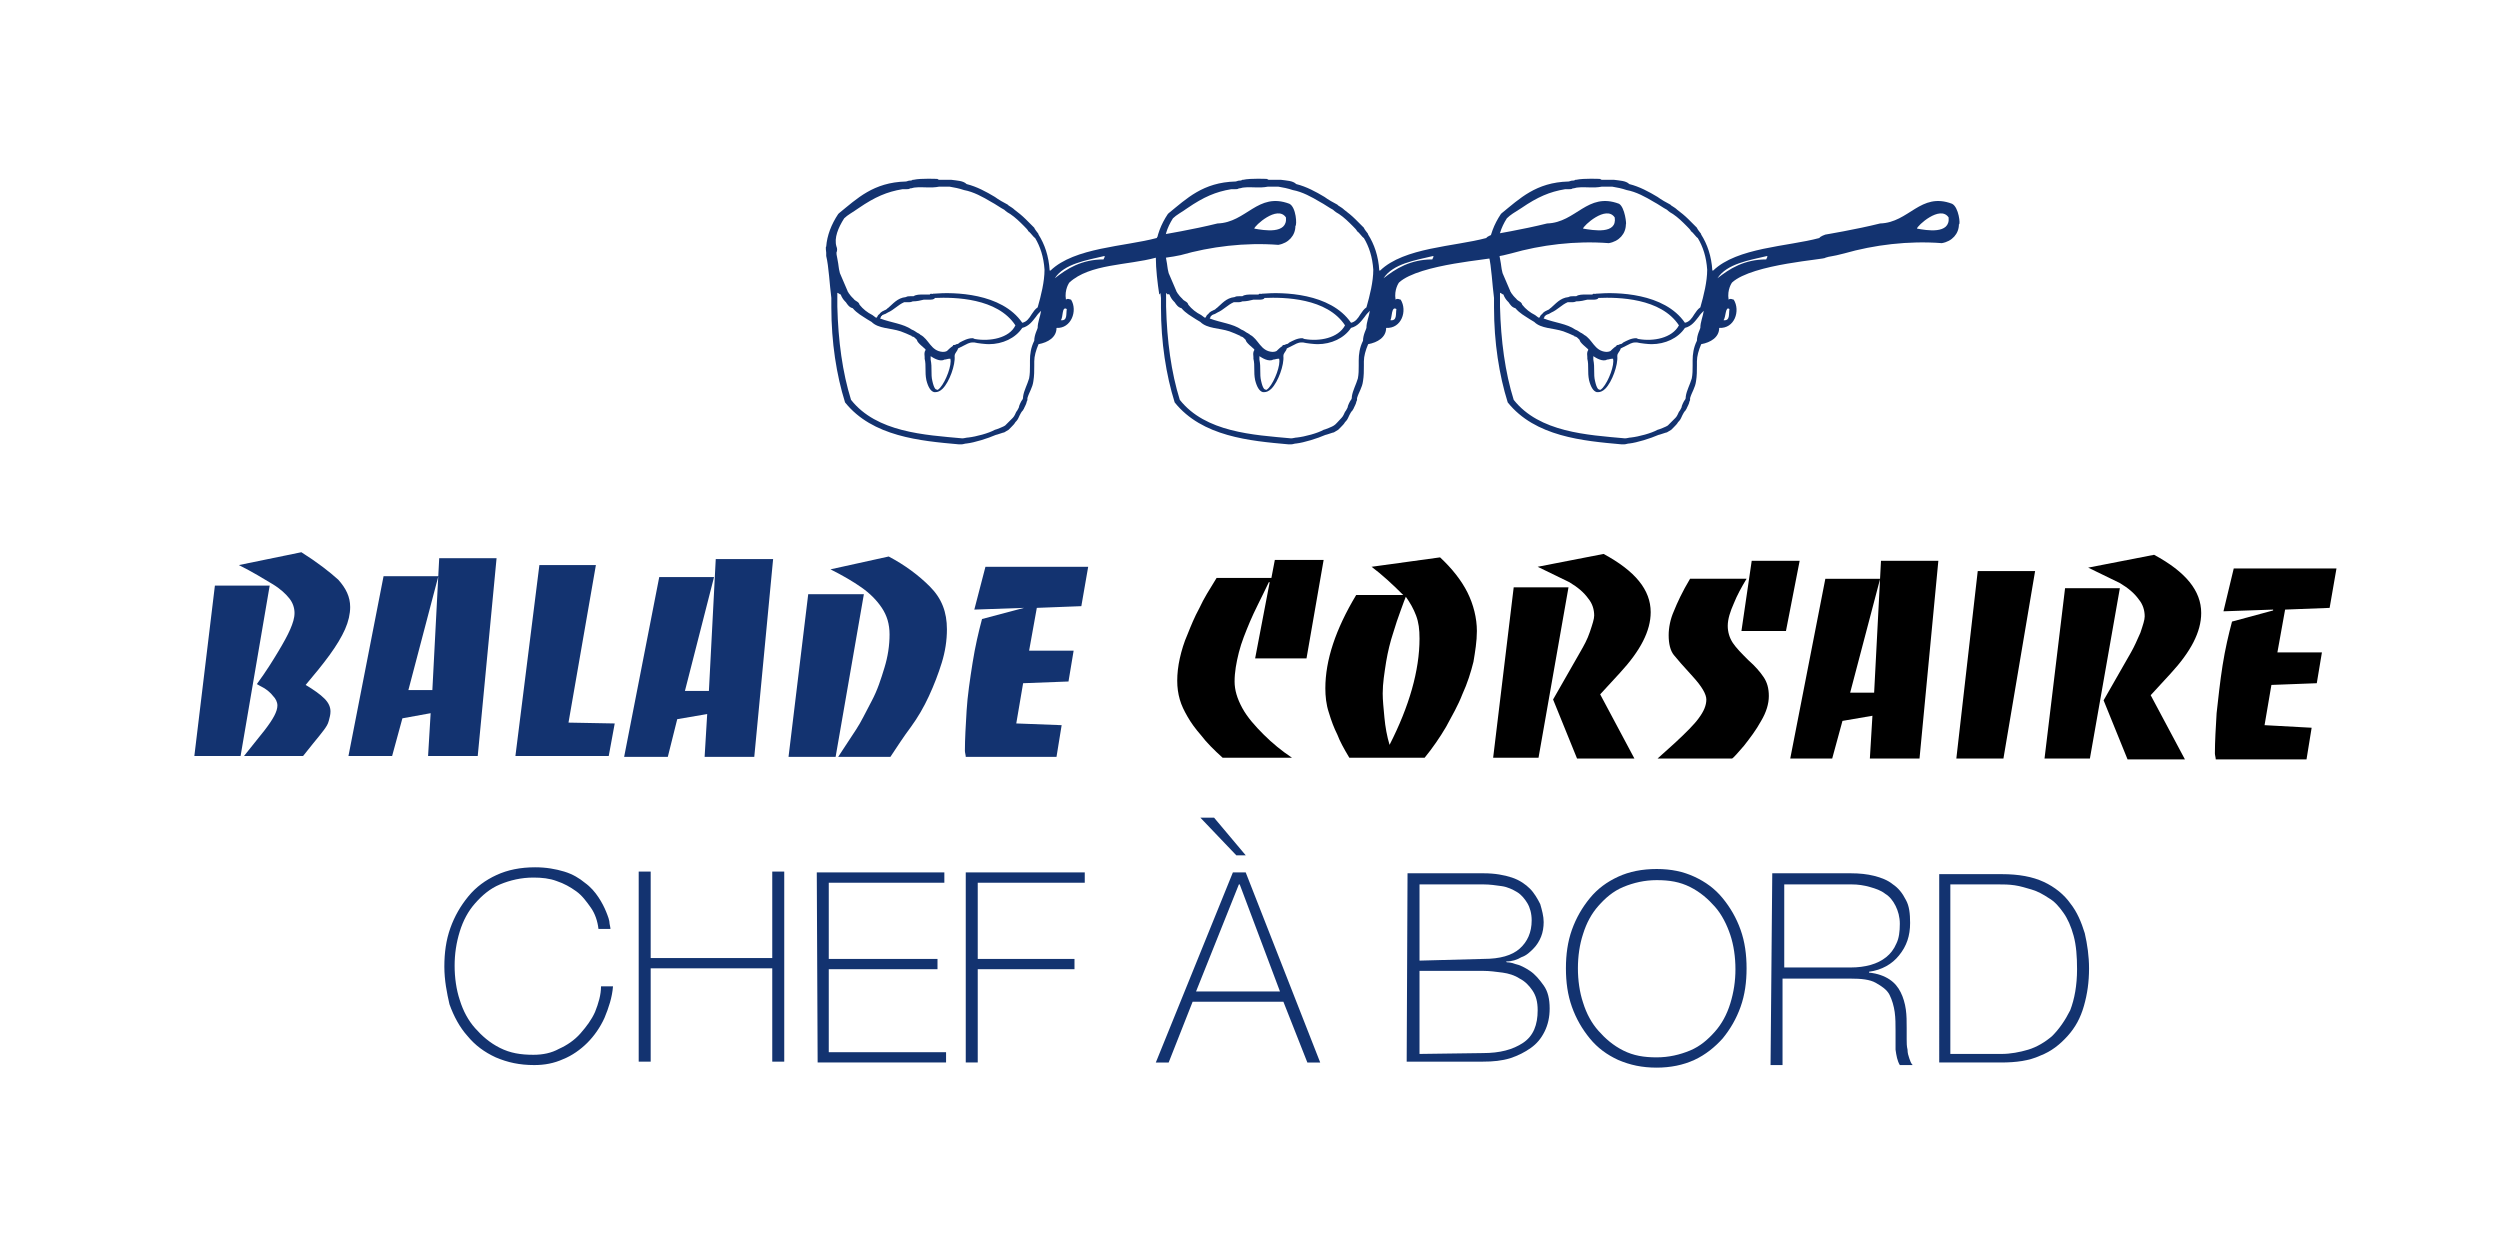 <?xml version="1.0" encoding="utf-8"?>
<!-- Generator: Adobe Illustrator 25.0.0, SVG Export Plug-In . SVG Version: 6.00 Build 0)  -->
<svg version="1.1" id="Calque_1" xmlns="http://www.w3.org/2000/svg" xmlns:xlink="http://www.w3.org/1999/xlink" x="0px" y="0px"
	 viewBox="0 0 292 144.6" style="enable-background:new 0 0 292 144.6;" xml:space="preserve">
<style type="text/css">
	.st0{display:none;}
	.st1{display:inline;}
	.st2{fill:#E94785;}
	.st3{fill:#133370;}
</style>
<g id="zone_de_protection" class="st0">
	<g class="st1">
		<path class="st2" d="M149.6,97.9l1.7-8.9h-0.1c-0.9,1.9-1.7,3.4-2.2,4.6c-0.5,1.2-1,2.4-1.3,3.6c-0.3,1.2-0.5,2.3-0.5,3.4
			c0,1,0.3,2,1,3.1c0.6,1.1,1.5,2.1,2.5,3.1c1,1,2.1,1.9,3.3,2.7h-8.1c-1-0.9-1.9-1.8-2.5-2.6c-0.7-0.8-1.2-1.5-1.6-2.2
			c-0.4-0.7-0.7-1.3-0.9-2c-0.2-0.7-0.3-1.4-0.3-2.2c0-0.8,0.1-1.7,0.3-2.6c0.2-0.9,0.5-1.9,0.9-2.8c0.4-1,0.8-2,1.4-3.1
			c0.5-1.1,1.2-2.3,1.9-3.5h6.4l0.4-2.1h5.7l-2,11.5H149.6z"/>
	</g>
	<g class="st1">
		<path class="st2" d="M130.7,11.6l-1.7,8.9h0.1c0.9-1.9,1.7-3.4,2.2-4.6c0.5-1.2,1-2.4,1.3-3.6c0.3-1.2,0.5-2.3,0.5-3.4
			c0-1-0.3-2-1-3.1c-0.6-1.1-1.5-2.1-2.5-3.1c-1-1-2.1-1.9-3.3-2.7h8.1c1,0.9,1.9,1.8,2.5,2.6c0.7,0.8,1.2,1.5,1.6,2.2
			c0.4,0.7,0.7,1.3,0.9,2c0.2,0.7,0.3,1.4,0.3,2.2c0,0.8-0.1,1.7-0.3,2.6c-0.2,0.9-0.5,1.9-0.9,2.8c-0.4,1-0.8,2-1.4,3.1
			c-0.5,1.1-1.2,2.3-1.9,3.5H129l-0.4,2.1h-5.7l2-11.5H130.7z"/>
	</g>
	<g class="st1">
		<path class="st2" d="M280.6,84.3l-8.9-1.7v0.1c1.9,0.9,3.4,1.7,4.6,2.2c1.2,0.5,2.4,1,3.6,1.3c1.2,0.3,2.3,0.5,3.4,0.5
			c1,0,2-0.3,3.1-1c1.1-0.6,2.1-1.5,3.1-2.5s1.9-2.1,2.7-3.3v8.1c-0.9,1-1.8,1.9-2.6,2.5c-0.8,0.7-1.5,1.2-2.2,1.6
			c-0.7,0.4-1.3,0.7-2,0.9c-0.7,0.2-1.4,0.3-2.2,0.3c-0.8,0-1.7-0.1-2.6-0.3c-0.9-0.2-1.9-0.5-2.8-0.9c-1-0.4-2-0.8-3.1-1.4
			c-1.1-0.5-2.3-1.2-3.5-1.9v-6.4l-2.1-0.4v-5.7l11.5,2V84.3z"/>
	</g>
	<g class="st1">
		<path class="st2" d="M11.4,80.8l8.9,1.7v-0.1c-1.9-0.9-3.4-1.7-4.6-2.2c-1.2-0.5-2.4-1-3.6-1.3c-1.2-0.3-2.3-0.5-3.4-0.5
			c-1,0-2,0.3-3.1,1c-1.1,0.6-2.1,1.5-3.1,2.5c-1,1-1.9,2.1-2.7,3.3V77c0.9-1,1.8-1.9,2.6-2.5c0.8-0.7,1.5-1.2,2.2-1.6
			s1.3-0.7,2-0.9c0.7-0.2,1.4-0.3,2.2-0.3c0.8,0,1.7,0.1,2.6,0.3c0.9,0.2,1.9,0.5,2.8,0.9c1,0.4,2,0.8,3.1,1.4
			c1.1,0.5,2.3,1.2,3.5,1.9v6.4l2.1,0.4v5.7l-11.5-2V80.8z"/>
	</g>
</g>
<g>
	<path class="st3" d="M22.7,88.3l2.4-19.9l6.4,0l-3.4,19.9L22.7,88.3z M27.9,66l7.3-1.5c1.9,1.2,3.3,2.3,4.3,3.2
		c0.9,1,1.4,2,1.4,3.2c0,0.8-0.2,1.7-0.6,2.6c-0.4,0.9-1,1.9-1.8,3c-0.8,1.1-1.7,2.2-2.8,3.5c1,0.6,1.7,1.1,2.2,1.6
		c0.5,0.5,0.7,1,0.7,1.5c0,0.4-0.1,0.7-0.2,1.1s-0.3,0.7-0.6,1.1c-0.3,0.4-0.7,0.9-1.2,1.5l-1.2,1.5l-6.9,0l2.4-3
		c1-1.3,1.5-2.2,1.5-2.9c0-0.4-0.2-0.8-0.5-1.1c-0.3-0.4-0.7-0.7-1-0.9c-0.4-0.2-0.7-0.4-0.9-0.5c1.1-1.5,1.9-2.8,2.5-3.8
		c0.6-1,1.1-1.9,1.4-2.6c0.3-0.7,0.5-1.3,0.5-1.9c0-0.6-0.2-1.2-0.6-1.7c-0.4-0.5-1-1.1-2-1.7S29.5,66.8,27.9,66z"/>
	<path class="st3" d="M40.7,88.3l4.1-21l6.4,0l-3.5,13.3l2.8,0l0.8-15.4l6.7,0l-2.2,23.1l-5.8,0l0.3-5L47,83.9l-1.2,4.4L40.7,88.3z"
		/>
	<path class="st3" d="M63,66l6.6,0l-3.2,18.4l5.4,0.1l-0.7,3.8l-10.9,0L63,66z"/>
	<path class="st3" d="M72.9,88.4l4.1-21l6.4,0L80,80.7l2.8,0l0.8-15.4l6.7,0l-2.2,23.1l-5.8,0l0.3-5l-3.5,0.6L78,88.4L72.9,88.4z"/>
	<path class="st3" d="M92.1,88.4l2.3-19l6.5,0l-3.3,19L92.1,88.4z M104,88.4l-6.1,0c0.8-1.2,1.5-2.3,2.1-3.2c0.6-0.9,1.1-2,1.8-3.3
		s1.1-2.6,1.5-3.9c0.4-1.3,0.6-2.6,0.6-3.9c0-1.2-0.3-2.2-0.9-3.1c-0.6-0.9-1.4-1.7-2.4-2.4c-1-0.7-2.2-1.4-3.6-2.1l6.8-1.5
		c1.9,1,3.5,2.2,4.8,3.5c1.4,1.4,2,3,2,5c0,1.3-0.2,2.6-0.6,3.9s-0.9,2.6-1.5,3.9c-0.6,1.3-1.3,2.5-2.1,3.6
		C105.5,86.1,104.8,87.2,104,88.4z"/>
	<path class="st3" d="M124,84.7l-0.6,3.7l-10.6,0c0-0.2-0.1-0.5-0.1-0.7c0-1.4,0.1-3,0.2-4.7s0.4-3.7,0.7-5.6
		c0.3-1.9,0.7-3.6,1.1-5.1l4.9-1.3V71l-5.8,0.2l1.3-5l12,0l-0.8,4.6l-5.2,0.2l-0.9,5l5.2,0l-0.6,3.6l-5.3,0.2l-0.8,4.7L124,84.7z"/>
	<path d="M146.6,76.9l1.7-8.9h-0.1c-0.9,1.9-1.7,3.4-2.2,4.6c-0.5,1.2-1,2.4-1.3,3.6c-0.3,1.2-0.5,2.3-0.5,3.4c0,1,0.3,2,0.9,3.1
		c0.6,1.1,1.5,2.1,2.5,3.1c1,1,2.1,1.9,3.3,2.7l-8.1,0c-1-0.9-1.9-1.8-2.5-2.6c-0.7-0.8-1.2-1.5-1.6-2.2c-0.4-0.7-0.7-1.3-0.9-2
		c-0.2-0.7-0.3-1.4-0.3-2.2c0-0.8,0.1-1.7,0.3-2.6c0.2-0.9,0.5-1.9,0.9-2.8c0.4-1,0.8-2,1.4-3.1c0.5-1.1,1.2-2.2,2-3.5l6.4,0
		l0.4-2.1l5.7,0l-2,11.5L146.6,76.9z"/>
	<path d="M160.2,66.2l8-1.1c1.4,1.3,2.5,2.7,3.2,4.1s1.1,3,1.1,4.5c0,1.2-0.2,2.4-0.4,3.6c-0.3,1.2-0.7,2.5-1.3,3.8
		c-0.5,1.3-1.2,2.5-1.9,3.8c-0.7,1.2-1.6,2.5-2.5,3.6l-8.8,0c-0.6-1-1.1-1.9-1.4-2.7c-0.4-0.8-0.7-1.6-1-2.6
		c-0.3-0.9-0.4-1.9-0.4-2.8c0-3.3,1.2-6.9,3.6-10.9l5.5,0C162.6,68.2,161.4,67.1,160.2,66.2z M165.8,74.6c0-1.1-0.1-1.9-0.4-2.7
		s-0.7-1.5-1.2-2.2c-0.1,0.2-0.3,0.8-0.6,1.6s-0.6,1.7-0.9,2.7c-0.3,0.9-0.6,2.1-0.8,3.3c-0.2,1.3-0.4,2.5-0.4,3.7
		c0,0.8,0.1,1.7,0.2,2.8c0.1,1.1,0.3,2.2,0.6,3.2C164.6,82.5,165.8,78.3,165.8,74.6z"/>
	<path d="M174.4,88.5l2.4-19.9l6.4,0l-3.5,19.9L174.4,88.5z M179.6,66.2l7.7-1.5c3.7,2,5.5,4.2,5.5,6.8c0,2.2-1.2,4.5-3.6,7.1
		l-2.3,2.5l4,7.5l-6.7,0l-2.8-6.9l3.2-5.6c0.4-0.7,0.8-1.4,1.1-2.3s0.5-1.5,0.5-1.9c0-0.7-0.2-1.4-0.7-2c-0.5-0.7-1.2-1.3-2.2-1.9
		L179.6,66.2z"/>
	<path d="M197.4,67.6l6.6,0c-0.6,1-1.1,1.9-1.5,2.9c-0.4,0.9-0.7,1.8-0.7,2.6c0,0.7,0.2,1.4,0.6,2c0.4,0.6,1,1.2,1.8,2
		c0.8,0.7,1.4,1.4,1.8,2c0.4,0.6,0.6,1.3,0.6,2.2c0,0.9-0.3,1.9-0.9,2.9c-0.6,1.1-1.3,2-2,2.9c-0.7,0.8-1.2,1.4-1.4,1.5l-8.7,0
		l2-1.8c1.3-1.2,2.3-2.2,2.8-2.9c0.6-0.8,0.9-1.5,0.9-2.2c0-0.6-0.5-1.5-1.6-2.7c-1.1-1.2-1.8-2-2.2-2.5c-0.4-0.5-0.6-1.3-0.6-2.3
		c0-0.9,0.2-1.9,0.6-2.8C195.9,70.4,196.5,69.1,197.4,67.6z M204.6,65.5l5.6,0l-1.6,8.2l-5.2,0L204.6,65.5z"/>
	<path d="M209.1,88.6l4.1-21l6.4,0l-3.5,13.3l2.8,0l0.8-15.4l6.7,0l-2.2,23.1l-5.8,0l0.3-5l-3.5,0.6l-1.2,4.4L209.1,88.6z"/>
	<path d="M231,66.7l6.7,0L234,88.6l-5.5,0L231,66.7z"/>
	<path d="M238.8,88.6l2.4-19.9l6.4,0l-3.5,19.9L238.8,88.6z M243.9,66.3l7.7-1.5c3.7,2,5.5,4.2,5.5,6.8c0,2.2-1.2,4.5-3.6,7.1
		l-2.3,2.5l4,7.5l-6.7,0l-2.8-6.9l3.2-5.6c0.4-0.7,0.7-1.4,1.1-2.3c0.3-0.9,0.5-1.5,0.5-1.9c0-0.7-0.2-1.4-0.7-2
		c-0.5-0.7-1.2-1.3-2.2-1.9L243.9,66.3z"/>
	<path d="M270,85l-0.6,3.7l-10.6,0c0-0.2-0.1-0.5-0.1-0.7c0-1.4,0.1-3,0.2-4.7c0.2-1.8,0.4-3.7,0.7-5.6s0.7-3.6,1.1-5.1l4.8-1.3
		v-0.1l-5.8,0.2l1.2-5l12,0l-0.8,4.6l-5.2,0.2l-0.9,5l5.2,0l-0.6,3.6l-5.3,0.2l-0.8,4.7L270,85z"/>
</g>
<g>
	<path class="st3" d="M51.9,112.9c0-1.6,0.2-3.1,0.7-4.5c0.5-1.4,1.2-2.6,2.1-3.7s2-1.9,3.3-2.5s2.8-0.9,4.5-0.9
		c1.3,0,2.4,0.2,3.4,0.5c1,0.3,1.8,0.8,2.4,1.3c0.7,0.5,1.2,1.1,1.6,1.7c0.4,0.6,0.7,1.2,0.9,1.7c0.2,0.5,0.4,1,0.4,1.4
		c0.1,0.4,0.1,0.6,0.1,0.6l-1.4,0c-0.1-0.9-0.4-1.8-0.9-2.5c-0.5-0.7-1-1.4-1.7-1.9c-0.7-0.5-1.4-0.9-2.3-1.2
		c-0.8-0.3-1.7-0.4-2.7-0.4c-1.4,0-2.7,0.3-3.9,0.8s-2.1,1.3-2.9,2.2c-0.8,0.9-1.4,2-1.8,3.3c-0.4,1.3-0.6,2.6-0.6,4s0.2,2.8,0.6,4
		c0.4,1.3,1,2.4,1.8,3.3c0.8,0.9,1.7,1.7,2.9,2.3s2.4,0.8,3.9,0.8c1.1,0,2.1-0.2,3-0.7c0.9-0.4,1.8-1,2.5-1.8s1.3-1.6,1.7-2.5
		c0.4-1,0.7-2,0.7-3l1.4,0c-0.1,1.3-0.5,2.5-1,3.7c-0.5,1.1-1.2,2.1-2,2.9c-0.8,0.8-1.8,1.5-2.8,1.9c-1.1,0.5-2.2,0.7-3.4,0.7
		c-1.7,0-3.1-0.3-4.5-0.9c-1.3-0.6-2.4-1.4-3.3-2.5c-0.9-1-1.6-2.3-2.1-3.7C52.2,116,51.9,114.5,51.9,112.9z"/>
	<path class="st3" d="M74.6,101.8l1.4,0l0,10.1l14.2,0l0-10.1l1.4,0l0,22.2l-1.4,0l0-10.9l-14.2,0l0,10.9l-1.4,0L74.6,101.8z"/>
	<path class="st3" d="M95.4,101.9l14.9,0l0,1.2l-13.5,0l0,8.9l12.7,0l0,1.2l-12.7,0l0,9.7l13.7,0l0,1.2l-15,0L95.4,101.9z"/>
	<path class="st3" d="M112.8,101.9l13.9,0l0,1.2l-12.5,0l0,8.9l11.3,0l0,1.2l-11.3,0l0,10.9l-1.4,0L112.8,101.9z"/>
	<path class="st3" d="M144,101.9l1.5,0l8.7,22.2l-1.5,0l-2.8-7.1l-10.6,0l-2.8,7.1l-1.5,0L144,101.9z M149.5,115.8l-4.7-12.5h-0.1
		l-5,12.5L149.5,115.8z M144.4,99.9l-4.2-4.4l1.6,0l3.7,4.4L144.4,99.9z"/>
	<path class="st3" d="M164.4,102l8.9,0c1.3,0,2.4,0.2,3.3,0.5c0.9,0.3,1.6,0.8,2.1,1.3c0.5,0.5,0.9,1.2,1.2,1.8
		c0.2,0.7,0.4,1.4,0.4,2.1c0,0.6-0.1,1.2-0.3,1.7c-0.2,0.5-0.5,1-0.9,1.4c-0.4,0.4-0.8,0.8-1.4,1c-0.5,0.3-1.1,0.5-1.8,0.5l0.1,0.1
		c0.1,0,0.5,0,1,0.2c0.5,0.1,1.1,0.4,1.7,0.8c0.6,0.4,1.1,1,1.6,1.7c0.5,0.7,0.7,1.6,0.7,2.7c0,1-0.2,1.9-0.6,2.7s-0.9,1.4-1.6,1.9
		c-0.7,0.5-1.5,0.9-2.4,1.2c-1,0.3-2,0.4-3.2,0.4l-8.9,0L164.4,102z M173.2,123c2,0,3.5-0.4,4.7-1.2s1.7-2.1,1.7-3.8
		c0-1-0.2-1.7-0.6-2.3c-0.4-0.6-0.9-1.1-1.5-1.4c-0.6-0.4-1.3-0.6-2-0.7c-0.8-0.1-1.5-0.2-2.2-0.2l-7.5,0l0,9.7L173.2,123z
		 M173.3,112c1.9,0,3.3-0.4,4.2-1.2s1.4-1.9,1.4-3.3c0-0.8-0.2-1.5-0.5-2c-0.3-0.5-0.7-1-1.2-1.3c-0.5-0.3-1.1-0.6-1.8-0.7
		s-1.4-0.2-2.1-0.2l-7.5,0l0,8.9L173.3,112z"/>
	<path class="st3" d="M204,113.1c0,1.6-0.2,3.1-0.7,4.5c-0.5,1.4-1.2,2.6-2.1,3.7c-0.9,1-2,1.9-3.3,2.5c-1.3,0.6-2.8,0.9-4.4,0.9
		c-1.7,0-3.1-0.3-4.5-0.9c-1.3-0.6-2.4-1.4-3.3-2.5s-1.6-2.3-2.1-3.7c-0.5-1.4-0.7-2.9-0.7-4.5s0.2-3.1,0.7-4.5s1.2-2.6,2.1-3.7
		s2-1.9,3.3-2.5s2.8-0.9,4.5-0.9c1.7,0,3.1,0.3,4.4,0.9s2.4,1.4,3.3,2.5s1.6,2.3,2.1,3.7C203.8,110,204,111.5,204,113.1z
		 M184.3,113.1c0,1.4,0.2,2.8,0.6,4c0.4,1.3,1,2.4,1.8,3.3c0.8,0.9,1.7,1.7,2.9,2.3s2.4,0.8,3.9,0.8c1.4,0,2.7-0.3,3.9-0.8
		s2.1-1.3,2.9-2.2c0.8-0.9,1.4-2,1.8-3.3s0.6-2.6,0.6-4c0-1.4-0.2-2.8-0.6-4s-1-2.4-1.8-3.3c-0.8-0.9-1.7-1.7-2.9-2.3
		s-2.4-0.8-3.9-0.8c-1.4,0-2.7,0.3-3.9,0.8s-2.1,1.3-2.9,2.2c-0.8,0.9-1.4,2-1.8,3.3C184.5,110.3,184.3,111.7,184.3,113.1z"/>
	<path class="st3" d="M207,102l9.2,0c1,0,1.9,0.1,2.7,0.3c0.8,0.2,1.6,0.5,2.2,1c0.6,0.4,1.1,1,1.5,1.8c0.4,0.7,0.5,1.6,0.5,2.7
		c0,1.5-0.4,2.7-1.3,3.8c-0.8,1-2,1.7-3.5,1.9v0.1c1,0.1,1.8,0.4,2.4,0.8c0.6,0.4,1,0.9,1.3,1.5c0.3,0.6,0.5,1.3,0.6,2
		c0.1,0.7,0.1,1.4,0.1,2.2c0,0.4,0,0.9,0,1.3c0,0.4,0,0.8,0.1,1.2c0,0.4,0.1,0.7,0.2,1c0.1,0.3,0.2,0.6,0.4,0.8l-1.5,0
		c-0.3-0.5-0.4-1.1-0.5-1.8c0-0.7,0-1.4,0-2.2c0-0.7,0-1.5-0.1-2.2s-0.3-1.4-0.6-2s-0.9-1-1.6-1.4s-1.7-0.5-3-0.5l-7.9,0l0,10.1
		l-1.4,0L207,102z M216.2,113c0.8,0,1.6-0.1,2.3-0.3c0.7-0.2,1.3-0.5,1.8-0.9c0.5-0.4,0.9-0.9,1.2-1.6c0.3-0.6,0.4-1.4,0.4-2.3
		c0-0.8-0.2-1.5-0.5-2.1c-0.3-0.6-0.7-1.1-1.2-1.4c-0.5-0.4-1.1-0.6-1.8-0.8c-0.7-0.2-1.4-0.3-2.1-0.3l-7.9,0l0,9.7L216.2,113z"/>
	<path class="st3" d="M226.5,102.1l7.3,0c2,0,3.6,0.3,4.9,0.9c1.3,0.6,2.4,1.5,3.1,2.5c0.8,1,1.3,2.2,1.7,3.5
		c0.3,1.3,0.5,2.7,0.5,4.1c0,1.6-0.2,3-0.6,4.4s-1,2.5-1.9,3.5c-0.9,1-1.9,1.8-3.2,2.3c-1.3,0.6-2.8,0.8-4.6,0.8l-7.2,0L226.5,102.1
		z M233.8,123.1c1,0,2.1-0.2,3.1-0.5c1-0.3,2-0.9,2.8-1.6c0.8-0.8,1.5-1.8,2.1-3c0.5-1.3,0.8-2.9,0.8-4.8c0-1.5-0.1-2.8-0.4-3.9
		c-0.3-1.1-0.7-2-1.2-2.7c-0.5-0.7-1-1.3-1.7-1.7c-0.6-0.4-1.3-0.8-2-1c-0.7-0.2-1.3-0.4-2-0.5c-0.7-0.1-1.3-0.1-1.8-0.1l-5.7,0
		l0,19.8L233.8,123.1z"/>
</g>
<g>
	<path class="st3" d="M150.6,23.8c-3.7-1.4-5,2.2-8.4,2.3c-2.8,0.7-6.4,1.3-6.4,1.3s-0.6,0.2-0.7,0.4c-3.7,1-9.6,1.1-12.4,3.8
		l-0.1,0c-0.1-1.7-0.6-3.1-1.3-4.2c0,0,0,0,0,0c0-0.1-0.1-0.2-0.1-0.2c0,0-0.4-0.5-0.4-0.6c-0.1-0.1-0.9-0.9-1-1c0,0,0,0,0,0
		c-0.4-0.4-0.9-0.8-1.3-1.1c-0.2-0.2-0.4-0.3-0.7-0.5c0,0-0.1-0.1-0.1-0.1c-0.4-0.2-1.1-0.6-1.5-0.9c-1-0.6-2.1-1.2-3.3-1.5l0,0
		c-0.4-0.4-1.1-0.4-1.8-0.5l0,0c-0.2,0-0.4,0-0.7,0c-0.2,0-0.4,0-0.6,0c0,0,0,0-0.1,0c0,0-0.1,0-0.2-0.1c0,0-1.9-0.1-2.8,0.1
		c0,0-0.1,0-0.1,0c-0.1,0.1-0.3,0.1-0.4,0.1c-0.1,0-0.3,0.1-0.4,0.1c-3.8,0.1-5.7,2-7.8,3.7l0,0c0,0-0.1,0.1-0.1,0.1
		c-0.8,1.2-1.3,2.5-1.4,3.8c-0.1,0,0,0.7,0,0.7c0,0.1,0,0.3,0,0.4c0.3,1.2,0.4,3.4,0.6,4.9c0,0.1,0,0.2,0,0.3c0,0.2,0,0.5,0,0.8
		c0,4.1,0.6,7.9,1.6,11.1l0,0l0,0c3.2,4,8.8,4.5,13.3,4.9c0,0,0.1,0,0.2,0c0,0,0,0,0,0c0,0,0,0,0.1,0c0,0,0,0,0,0
		c0.2,0,0.4-0.1,0.6-0.1c0.9-0.1,2.5-0.6,3.4-1c0.1,0,0.9-0.3,1-0.3c0.2-0.1,0.3-0.2,0.5-0.3c0.1-0.1,0.2-0.2,0.3-0.3
		c0.2-0.2,0.4-0.4,0.5-0.6c0,0,0,0,0,0c0,0,0.1-0.1,0.1-0.1c0,0,0,0,0,0c0,0,0,0,0,0c0.2-0.2,0.3-0.5,0.4-0.7
		c0.1-0.2,0.2-0.4,0.4-0.6c0-0.1,0.1-0.1,0.1-0.2c0.1-0.2,0.3-0.6,0.3-0.7c0-0.1,0.1-0.2,0.1-0.3l0,0c0,0,0,0,0,0c0,0,0-0.1,0-0.1
		c0,0,0-0.1,0-0.1c0.2-0.7,0.6-1.2,0.7-2c0,0,0,0,0,0c0.1-0.6,0.1-1.2,0.1-1.8c0-0.2,0-0.3,0-0.5c0,0,0,0,0,0c0,0,0,0,0,0
		c0-0.6,0.2-1.3,0.5-2l0,0c1.1-0.2,2.1-0.8,2.1-1.9c1.7,0.1,2.5-2,1.7-3.3c-0.1,0-0.4-0.2-0.6,0c-0.2-1.2,0.4-2,0.4-2
		c2.4-2.2,6.8-2,10.1-2.9c0,1.3,0.2,3,0.4,4.3l0.3-0.3l0.4,0.1c0.1,0,0.2,0.1,0.3,0.2l0.3-0.2l0.4,0c-0.4-0.7-0.7-1.5-1.1-2.3
		c0.1-0.2,0.1-0.4,0-0.6c0-0.1-0.2-0.9-0.2-1.1c0.6-0.2,0.7-0.1,2.1-0.4c3.5-1,7.5-1.5,11.4-1.2c1.2-0.2,2-1.1,2-2.2
		C151.5,26.3,151.4,24.2,150.6,23.8z M98.6,25.5C98.6,25.5,98.6,25.5,98.6,25.5c0.4-0.4,1-0.7,1.7-1.2c1.9-1.3,3.3-1.9,5.1-2.2
		c0,0,0,0,0,0c0,0,0.1,0,0.1,0c0,0,0,0,0.1,0c0.1,0,0.2,0,0.2,0c0.2,0,0.4,0,0.5-0.1h0l0,0c0,0,0,0,0.1,0c0.1,0,0.3-0.1,0.5-0.1
		c0.9-0.1,1.8,0.1,2.8-0.1c0,0,0,0,0,0c0.2,0,0.4,0,0.6,0c0.2,0,0.4,0,0.6,0l0,0c0.6,0.1,1.1,0.2,1.7,0.4l0,0
		c1.1,0.2,2.2,0.8,3.2,1.4c0.4,0.2,1.1,0.7,1.5,0.9c0,0,0,0,0,0c0.2,0.2,0.5,0.4,0.7,0.5c0.6,0.4,1.1,0.9,1.6,1.4c0,0,0,0,0,0
		c0.2,0.2,0.5,0.5,0.5,0.6c0.3,0.2,0.6,0.7,0.8,0.8c0.6,1,1,2.2,1.1,3.7c0,1.4-0.4,3-0.8,4.4c-0.3,0.2-0.5,0.5-0.7,0.8
		c-0.3,0.5-0.6,0.9-1.1,1c-2.4-3.5-8-3.6-10.3-3.4c-0.1,0-0.1,0-0.1,0l0,0c-0.1,0.1-0.3-0.1-0.4,0.1l0,0c-0.1,0-0.3,0-0.4,0
		c-0.1,0-0.2,0-0.3,0l0,0c-0.5,0-0.9,0-1.2,0.2c0,0-0.1,0-0.1,0c-0.1,0-0.2,0-0.3,0c-0.2,0-0.3,0-0.5,0.1c-1,0.1-1.5,0.8-2.1,1.3
		c0,0-0.1,0-0.1,0.1c-0.1,0-0.1,0.1-0.2,0.1c-0.2,0.1-0.5,0.2-0.7,0.5c-0.2,0.1-0.2,0.3-0.3,0.4c0,0-0.1,0-0.1,0
		c-0.1-0.1-0.3-0.2-0.4-0.3c-0.6-0.3-1.1-0.7-1.5-1.2c0,0,0,0,0,0c-0.1-0.4-0.5-0.4-0.7-0.7l0,0c-0.1-0.1-0.1-0.1-0.2-0.2
		c-0.2-0.2-0.3-0.4-0.4-0.5c0-0.1-0.1-0.1-0.1-0.2c-0.3-0.7-0.6-1.4-0.9-2.1c-0.2-0.8-0.1-0.7-0.3-1.7c-0.1-0.5-0.1-0.5-0.1-0.7l0,0
		c0.1-0.2,0.1-0.5,0-0.7C97.4,27.8,97.9,26.6,98.6,25.5z M113.9,39.6L113.9,39.6c-0.1,0-0.2-0.1-0.3-0.1c-0.6,0-1.1,0.3-1.5,0.5
		c-0.1,0.1-0.2,0.2-0.4,0.2c0,0-0.1,0.1-0.3,0.1c0,0,0,0,0,0c-0.1,0-0.1,0-0.1,0.1c-0.3,0.2-0.6,0.5-0.7,0.6l0,0
		c-0.2,0.1-0.4,0.1-0.5,0.1c-1.4-0.1-1.6-1.5-2.6-2l0,0c0,0,0,0-0.1-0.1c-0.1,0-0.1-0.1-0.2-0.1c-0.2-0.1-0.4-0.3-0.7-0.4
		c-1-0.7-2.4-0.8-3.7-1.3c0-0.1,0.1-0.1,0.1-0.2c0,0,0-0.1,0.1-0.1c0-0.1,0.1-0.1,0.3-0.2c0.1,0,0.2-0.1,0.4-0.2c0,0,0,0,0,0
		c0.7-0.3,1.2-0.9,1.9-1.2c0,0,0,0,0,0c0.1,0,0.1,0,0.2,0c0.1,0,0.2,0,0.3,0c0.1,0,0.3,0,0.5-0.1c0.5,0,0.9-0.1,1.3-0.2
		c0,0,0.1,0,0.1,0c0.2,0,0.3,0,0.5,0l0,0c0.3,0,0.6,0,0.7-0.2c2.3-0.1,7.3,0,9.4,3.2C117.9,39.5,115.6,39.9,113.9,39.6z M110.3,42
		c0.2,0,0.4-0.1,0.6-0.1l0,0c0,0,0,0,0,0l0.1,0c0.2,0.7-0.5,2.6-1.2,3.4c-0.2,0.2-0.3,0.3-0.4,0.2c-0.1,0-0.3-0.1-0.5-1
		c-0.1-0.4-0.1-0.8-0.1-1.2c0-0.4,0-0.8-0.1-1.3c0-0.1,0-0.2,0-0.3c0-0.1,0-0.1,0-0.1C109,41.8,109.8,42.3,110.3,42z M117.4,49.7
		c-0.1,0.1-1.1,0.5-1.2,0.5c-0.7,0.4-2.2,0.8-3.1,0.9c-0.2,0-0.5,0.1-0.7,0.1c-4.4-0.4-10-0.7-13-4.5c-1-3.2-1.5-6.9-1.6-10.9l0-0.1
		c0-0.2,0-0.4,0-0.7c0-0.2,0-0.5,0-0.8c0.1,0,0.3,0.2,0.4,0.2l0,0c0.1,0.3,0.3,0.6,0.5,0.8c0,0,0.1,0.1,0.1,0.1l0,0
		c0.2,0.3,0.4,0.6,0.8,0.7c0.5,0.6,1.1,0.9,1.7,1.3c0.2,0.1,0.3,0.2,0.5,0.3c0,0,0,0,0,0l0,0c0.8,0.8,2.2,0.7,3.4,1.1
		c0.5,0.2,0.8,0.3,1.2,0.5h0c0,0,0.1,0,0.1,0.1c0.2,0,0.3,0.1,0.5,0.3c0,0,0.1,0.1,0.1,0.1c0,0.3,0.8,0.9,1,1.1c0,0,0,0.1,0,0.1
		c-0.2,0.3-0.1,0.6-0.1,0.8c0,0.1,0,0.2,0,0.2v0l0,0c0.1,0.4,0.1,0.8,0.1,1.2c0,0.4,0,0.8,0.1,1.3c0.2,0.8,0.5,1.3,0.9,1.4
		c0.1,0,0.1,0,0.2,0c0.2,0,0.5-0.1,0.8-0.4c0.8-0.8,1.5-2.8,1.4-3.8l0,0c0-0.4,0.3-0.5,0.4-0.9c0.2-0.1,0.4-0.2,0.6-0.3
		c0.4-0.2,0.7-0.4,1.1-0.4c0,0,0.1,0,0.2,0l0,0c0.4,0.1,1.3,0.2,1.7,0.2c1.6,0,3.1-0.7,3.9-1.9c0.8-0.2,1.2-0.8,1.6-1.3
		c0.2-0.3,0.4-0.5,0.6-0.7l0,0c-0.1,0.7-0.4,1.3-0.4,2c0,0.1-0.4,0.8-0.4,1.5c0,0,0,0,0,0c-0.4,0.8-0.5,1.6-0.5,2.3c0,0,0,0,0,0
		c0,0,0,0,0,0.1c0,0.2,0,0.3,0,0.5c0,0.5,0,1-0.1,1.5c-0.2,0.7-0.6,1.4-0.7,2.1c0,0,0,0,0,0c0,0.1,0,0.3-0.1,0.4
		c-0.1,0.1-0.4,0.7-0.4,0.9c-0.1,0.2-0.2,0.4-0.3,0.5c-0.1,0.2-0.2,0.5-0.4,0.7c0,0,0,0,0,0C118,49.1,117.5,49.6,117.4,49.7z
		 M124.6,36.1c-0.1,0.6,0.1,1.4-0.7,1.3C124.2,37.1,124,35.7,124.6,36.1z M128.9,30.3c-2.6,0-4.3,1.1-5.7,2.2
		c1.1-1.7,3.7-2.1,5.8-2.6C129.1,30,128.9,30.2,128.9,30.3z M146.5,26.7c0-0.3,2.7-2.8,3.7-1.3C150.4,27.4,147.6,26.9,146.5,26.7z"
		/>
	<path class="st3" d="M189.1,23.8c-3.7-1.4-5,2.2-8.4,2.3c-2.8,0.7-6.4,1.3-6.4,1.3s-0.6,0.2-0.7,0.4c-3.7,1-9.6,1.1-12.4,3.8
		l-0.1,0c-0.1-1.7-0.6-3.1-1.3-4.2c0,0,0,0,0,0c0-0.1-0.1-0.2-0.1-0.2c0,0-0.4-0.5-0.4-0.6c-0.1-0.1-0.9-0.9-1-1c0,0,0,0,0,0
		c-0.4-0.4-0.9-0.8-1.3-1.1c-0.2-0.2-0.4-0.3-0.7-0.5c0,0-0.1-0.1-0.1-0.1c-0.4-0.2-1.1-0.6-1.5-0.9c-1-0.6-2.1-1.2-3.3-1.5v0
		c-0.4-0.4-1.1-0.4-1.8-0.5v0c-0.2,0-0.4,0-0.7,0c-0.2,0-0.4,0-0.6,0c0,0,0,0-0.1,0c0,0-0.1,0-0.2-0.1c0,0-1.9-0.1-2.8,0.1
		c0,0-0.1,0-0.1,0c-0.1,0.1-0.3,0.1-0.4,0.1c-0.1,0-0.3,0.1-0.4,0.1c-3.8,0.1-5.7,2-7.8,3.7l0,0c0,0-0.1,0.1-0.1,0.1
		c-0.8,1.2-1.3,2.5-1.4,3.8c-0.1,0,0,0.7,0,0.7c0,0.1,0,0.3,0,0.4c0.3,1.2,0.4,3.4,0.6,4.9c0,0.1,0,0.2,0,0.3c0,0.2,0,0.5,0,0.8
		c0,4.1,0.6,7.9,1.6,11.1l0,0l0,0c3.2,4,8.8,4.5,13.3,4.9c0,0,0.1,0,0.2,0c0,0,0,0,0,0c0,0,0,0,0.1,0c0,0,0,0,0,0
		c0.2,0,0.4-0.1,0.6-0.1c0.9-0.1,2.5-0.6,3.4-1c0.1,0,0.9-0.3,1-0.3c0.2-0.1,0.3-0.2,0.5-0.3c0.1-0.1,0.2-0.2,0.3-0.3
		c0.2-0.2,0.4-0.4,0.5-0.6c0,0,0,0,0,0c0,0,0.1-0.1,0.1-0.1c0,0,0,0,0,0c0,0,0,0,0,0c0.2-0.2,0.3-0.5,0.4-0.7
		c0.1-0.2,0.2-0.4,0.4-0.6c0-0.1,0.1-0.1,0.1-0.2c0.1-0.2,0.3-0.6,0.3-0.7c0-0.1,0.1-0.2,0.1-0.3l0,0c0,0,0,0,0,0c0,0,0-0.1,0-0.1
		c0,0,0-0.1,0-0.1c0.2-0.7,0.6-1.2,0.7-2c0,0,0,0,0,0c0.1-0.6,0.1-1.2,0.1-1.8c0-0.2,0-0.3,0-0.5c0,0,0,0,0,0c0,0,0,0,0,0
		c0-0.6,0.2-1.3,0.5-2l0,0c1.1-0.2,2.1-0.8,2.1-1.9c1.8,0.1,2.5-2,1.7-3.3c-0.1,0-0.4-0.2-0.6,0c-0.2-1.2,0.4-2,0.4-2
		c2.4-2.2,11.1-2.7,10.9-2.9c0.6-0.2,0.7-0.1,2.2-0.5c3.5-1,7.5-1.5,11.4-1.2c1.2-0.2,2-1.1,2-2.2C190,26.3,189.8,24.2,189.1,23.8z
		 M137,25.5C137.1,25.5,137.1,25.5,137,25.5c0.4-0.4,1-0.7,1.7-1.2c1.9-1.3,3.3-1.9,5.1-2.2c0,0,0,0,0,0c0,0,0.1,0,0.1,0
		c0,0,0,0,0.1,0c0.1,0,0.2,0,0.2,0c0.2,0,0.4,0,0.5-0.1h0h0c0,0,0,0,0.1,0c0.1,0,0.3-0.1,0.5-0.1c0.9-0.1,1.8,0.1,2.8-0.1
		c0,0,0,0,0,0c0.2,0,0.4,0,0.6,0c0.2,0,0.4,0,0.6,0l0,0c0.6,0.1,1.1,0.2,1.7,0.4l0,0c1.1,0.2,2.2,0.8,3.2,1.4
		c0.4,0.2,1.1,0.7,1.5,0.9c0,0,0,0,0,0c0.2,0.2,0.5,0.4,0.7,0.5c0.6,0.4,1.1,0.9,1.6,1.4c0,0,0,0,0,0c0.2,0.2,0.5,0.5,0.5,0.6
		c0.3,0.2,0.6,0.7,0.8,0.8c0.6,1,1,2.2,1.1,3.7c0,1.4-0.4,3-0.8,4.4c-0.3,0.2-0.5,0.5-0.7,0.8c-0.3,0.5-0.6,0.9-1.1,1
		c-2.4-3.5-8-3.6-10.3-3.4c-0.1,0-0.1,0-0.1,0l0,0c-0.1,0.1-0.3-0.1-0.4,0.1l0,0c-0.1,0-0.3,0-0.4,0c-0.1,0-0.2,0-0.3,0l0,0
		c-0.5,0-0.9,0-1.2,0.2c0,0-0.1,0-0.1,0c-0.1,0-0.2,0-0.3,0c-0.2,0-0.3,0-0.5,0.1c-1,0.1-1.5,0.8-2.1,1.3c0,0-0.1,0-0.1,0.1
		c-0.1,0-0.1,0.1-0.2,0.1c-0.2,0.1-0.5,0.2-0.7,0.5c-0.2,0.1-0.2,0.3-0.3,0.4c0,0-0.1,0-0.1,0c-0.1-0.1-0.3-0.2-0.4-0.3
		c-0.6-0.3-1.1-0.7-1.5-1.2c0,0,0,0,0,0c-0.1-0.4-0.5-0.4-0.7-0.7l0,0c-0.1-0.1-0.1-0.1-0.2-0.2c-0.2-0.2-0.3-0.4-0.4-0.5
		c0-0.1-0.1-0.1-0.1-0.2c-0.3-0.7-0.6-1.4-0.9-2.1c-0.2-0.8-0.1-0.7-0.3-1.7c-0.1-0.5-0.1-0.5-0.1-0.7l0,0c0.1-0.2,0.1-0.5,0-0.7
		C135.9,27.8,136.3,26.6,137,25.5z M152.4,39.6L152.4,39.6c-0.1,0-0.2-0.1-0.3-0.1c-0.6,0-1.1,0.3-1.5,0.5c-0.1,0.1-0.2,0.2-0.4,0.2
		c0,0-0.1,0.1-0.3,0.1c0,0,0,0,0,0c-0.1,0-0.1,0-0.1,0.1c-0.3,0.2-0.6,0.5-0.7,0.6l0,0c-0.2,0.1-0.4,0.1-0.5,0.1
		c-1.4-0.1-1.6-1.5-2.6-2l0,0c0,0,0,0-0.1-0.1c-0.1,0-0.1-0.1-0.2-0.1c-0.2-0.1-0.4-0.3-0.7-0.4c-1-0.7-2.4-0.8-3.7-1.3
		c0-0.1,0.1-0.1,0.1-0.2c0,0,0-0.1,0.1-0.1c0-0.1,0.1-0.1,0.3-0.2c0.1,0,0.2-0.1,0.4-0.2c0,0,0,0,0,0c0.7-0.3,1.2-0.9,1.9-1.2
		c0,0,0,0,0,0c0.1,0,0.1,0,0.2,0c0.1,0,0.2,0,0.3,0c0.1,0,0.3,0,0.5-0.1c0.5,0,0.9-0.1,1.3-0.2c0,0,0.1,0,0.1,0c0.2,0,0.3,0,0.5,0
		l0,0c0.3,0,0.6,0,0.7-0.2c2.3-0.1,7.3,0,9.4,3.2C156.3,39.5,154.1,39.9,152.4,39.6z M148.7,42c0.2,0,0.4-0.1,0.6-0.1v0c0,0,0,0,0,0
		l0.1,0c0.2,0.7-0.5,2.6-1.2,3.4c-0.2,0.2-0.3,0.3-0.4,0.2c-0.1,0-0.3-0.1-0.5-1c-0.1-0.4-0.1-0.8-0.1-1.2c0-0.4,0-0.8-0.1-1.3
		c0-0.1,0-0.2,0-0.3c0-0.1,0-0.1,0-0.1C147.4,41.8,148.2,42.3,148.7,42z M155.8,49.7c-0.1,0.1-1.1,0.5-1.2,0.5
		c-0.7,0.4-2.2,0.8-3.1,0.9c-0.2,0-0.5,0.1-0.7,0.1c-4.4-0.4-10-0.7-13-4.5c-1-3.2-1.5-6.9-1.6-10.9l0-0.1c0-0.2,0-0.4,0-0.7
		c0-0.2,0-0.5,0-0.8c0.1,0,0.3,0.2,0.4,0.2l0,0c0.1,0.3,0.3,0.6,0.5,0.8c0,0,0.1,0.1,0.1,0.1h0c0.2,0.3,0.4,0.6,0.8,0.7
		c0.5,0.6,1.1,0.9,1.7,1.3c0.2,0.1,0.3,0.2,0.5,0.3c0,0,0,0,0,0l0,0c0.8,0.8,2.2,0.7,3.4,1.1c0.5,0.2,0.8,0.3,1.2,0.5l0,0
		c0,0,0.1,0,0.1,0.1c0.2,0,0.3,0.1,0.5,0.3c0,0,0.1,0.1,0.1,0.1c0,0.3,0.8,0.9,1,1.1c0,0,0,0.1,0,0.1c-0.2,0.3-0.1,0.6-0.1,0.8
		c0,0.1,0,0.2,0,0.2l0,0l0,0c0.1,0.4,0.1,0.8,0.1,1.2c0,0.4,0,0.8,0.1,1.3c0.2,0.8,0.5,1.3,0.9,1.4c0.1,0,0.1,0,0.2,0
		c0.2,0,0.5-0.1,0.8-0.4c0.8-0.8,1.5-2.8,1.4-3.8l0,0c0-0.4,0.3-0.5,0.4-0.9c0.2-0.1,0.4-0.2,0.6-0.3c0.4-0.2,0.7-0.4,1.1-0.4
		c0,0,0.1,0,0.2,0l0,0c0.4,0.1,1.3,0.2,1.7,0.2c1.6,0,3.1-0.7,3.9-1.9c0.8-0.2,1.2-0.8,1.6-1.3c0.2-0.3,0.4-0.5,0.6-0.7l0,0
		c-0.1,0.7-0.4,1.3-0.4,2c0,0.1-0.4,0.8-0.4,1.5c0,0,0,0,0,0c-0.4,0.8-0.5,1.6-0.5,2.3c0,0,0,0,0,0c0,0,0,0,0,0.1c0,0.2,0,0.3,0,0.5
		c0,0.5,0,1-0.1,1.5c-0.2,0.7-0.6,1.4-0.7,2.1c0,0,0,0,0,0c0,0.1,0,0.3-0.1,0.4c-0.1,0.1-0.4,0.7-0.4,0.9c-0.1,0.2-0.2,0.4-0.3,0.5
		c-0.1,0.2-0.2,0.5-0.4,0.7c0,0,0,0,0,0C156.4,49.1,156,49.6,155.8,49.7z M163.1,36.1c-0.1,0.6,0.1,1.4-0.7,1.3
		C162.6,37.1,162.5,35.7,163.1,36.1z M167.3,30.3c-2.6,0-4.3,1.1-5.7,2.2c1.1-1.7,3.7-2.1,5.8-2.6C167.5,30,167.3,30.2,167.3,30.3z
		 M184.9,26.7c0-0.3,2.7-2.8,3.7-1.3C188.9,27.4,186.1,26.9,184.9,26.7z"/>
	<path class="st3" d="M228,23.8c-3.7-1.4-5,2.2-8.4,2.3c-2.8,0.7-6.4,1.3-6.4,1.3s-0.6,0.2-0.7,0.4c-3.7,1-9.6,1.1-12.4,3.8l-0.1,0
		c-0.1-1.7-0.6-3.1-1.3-4.2c0,0,0,0,0,0c0-0.1-0.1-0.2-0.1-0.2c0,0-0.4-0.5-0.4-0.6c-0.1-0.1-0.9-0.9-1-1c0,0,0,0,0,0
		c-0.4-0.4-0.9-0.8-1.3-1.1c-0.2-0.2-0.4-0.3-0.7-0.5c0,0-0.1-0.1-0.1-0.1c-0.4-0.2-1.1-0.6-1.5-0.9c-1-0.6-2.1-1.2-3.3-1.5v0
		c-0.4-0.4-1.1-0.4-1.8-0.5v0c-0.2,0-0.4,0-0.7,0c-0.2,0-0.4,0-0.6,0c0,0,0,0-0.1,0c0,0-0.1,0-0.2-0.1c0,0-1.9-0.1-2.8,0.1
		c0,0-0.1,0-0.1,0c-0.1,0.1-0.3,0.1-0.4,0.1c-0.1,0-0.3,0.1-0.4,0.1c-3.8,0.1-5.7,2-7.8,3.7l0,0c0,0-0.1,0.1-0.1,0.1
		c-0.8,1.2-1.3,2.5-1.4,3.8c-0.1,0,0,0.7,0,0.7c0,0.1,0,0.3,0,0.4c0.3,1.2,0.4,3.4,0.6,4.9c0,0.1,0,0.2,0,0.3c0,0.2,0,0.5,0,0.8
		c0,4.1,0.6,7.9,1.6,11.1l0,0l0,0c3.2,4,8.8,4.5,13.3,4.9c0,0,0.1,0,0.2,0c0,0,0,0,0,0c0,0,0,0,0.1,0c0,0,0,0,0,0
		c0.2,0,0.4-0.1,0.6-0.1c0.9-0.1,2.5-0.6,3.4-1c0.1,0,0.9-0.3,1-0.3c0.2-0.1,0.3-0.2,0.5-0.3c0.1-0.1,0.2-0.2,0.3-0.3
		c0.2-0.2,0.4-0.4,0.5-0.6c0,0,0,0,0,0c0,0,0.1-0.1,0.1-0.1c0,0,0,0,0,0c0,0,0,0,0,0c0.2-0.2,0.3-0.5,0.4-0.7
		c0.1-0.2,0.2-0.4,0.4-0.6c0-0.1,0.1-0.1,0.1-0.2c0.1-0.2,0.3-0.6,0.3-0.7c0-0.1,0.1-0.2,0.1-0.3l0,0c0,0,0,0,0,0c0,0,0-0.1,0-0.1
		c0,0,0-0.1,0-0.1c0.2-0.7,0.6-1.2,0.7-2c0,0,0,0,0,0c0.1-0.6,0.1-1.2,0.1-1.8c0-0.2,0-0.3,0-0.5c0,0,0,0,0,0c0,0,0,0,0,0
		c0-0.6,0.2-1.3,0.5-2l0,0c1.1-0.2,2.1-0.8,2.1-1.9c1.8,0.1,2.5-2,1.7-3.3c-0.1,0-0.4-0.2-0.6,0c-0.2-1.2,0.4-2,0.4-2
		c2.4-2.2,11.1-2.7,10.9-2.9c0.6-0.2,0.7-0.1,2.2-0.5c3.5-1,7.5-1.5,11.4-1.2c1.2-0.2,2-1.1,2-2.2C229,26.3,228.8,24.2,228,23.8z
		 M176,25.5C176,25.5,176,25.5,176,25.5c0.4-0.4,0.9-0.7,1.7-1.2c1.9-1.3,3.3-1.9,5.1-2.2c0,0,0,0,0,0c0,0,0.1,0,0.1,0
		c0,0,0,0,0.1,0c0.1,0,0.2,0,0.2,0c0.2,0,0.4,0,0.5-0.1c0,0,0,0,0,0l0,0c0,0,0,0,0.1,0c0.1,0,0.3-0.1,0.5-0.1
		c0.9-0.1,1.8,0.1,2.8-0.1c0,0,0,0,0,0c0.2,0,0.4,0,0.6,0c0.2,0,0.4,0,0.6,0l0,0c0.6,0.1,1.1,0.2,1.7,0.4l0,0
		c1.1,0.2,2.2,0.8,3.2,1.4c0.4,0.2,1.1,0.7,1.5,0.9c0,0,0,0,0,0c0.2,0.2,0.5,0.4,0.7,0.5c0.6,0.4,1.1,0.9,1.6,1.4c0,0,0,0,0,0
		c0.2,0.2,0.5,0.5,0.5,0.6c0.3,0.2,0.6,0.7,0.8,0.8c0.6,1,1,2.2,1.1,3.7c0,1.4-0.4,3-0.8,4.4c-0.3,0.2-0.5,0.5-0.7,0.8
		c-0.3,0.5-0.6,0.9-1.1,1c-2.4-3.5-8-3.6-10.3-3.4c-0.1,0-0.1,0-0.1,0l0,0c-0.1,0.1-0.3-0.1-0.4,0.1l0,0c-0.1,0-0.3,0-0.4,0
		c-0.1,0-0.2,0-0.3,0l0,0c-0.5,0-0.9,0-1.2,0.2c0,0-0.1,0-0.1,0c-0.1,0-0.2,0-0.3,0c-0.2,0-0.3,0-0.5,0.1c-1,0.1-1.5,0.8-2.1,1.3
		c0,0-0.1,0-0.1,0.1c-0.1,0-0.1,0.1-0.2,0.1c-0.2,0.1-0.5,0.2-0.7,0.5c-0.2,0.1-0.2,0.3-0.3,0.4c0,0-0.1,0-0.1,0
		c-0.1-0.1-0.3-0.2-0.4-0.3c-0.6-0.3-1.1-0.7-1.5-1.2c0,0,0,0,0,0c-0.1-0.4-0.5-0.4-0.7-0.7l0,0c-0.1-0.1-0.1-0.1-0.2-0.2
		c-0.2-0.2-0.3-0.4-0.4-0.5c0-0.1-0.1-0.1-0.1-0.2c-0.3-0.7-0.6-1.4-0.9-2.1c-0.2-0.8-0.1-0.7-0.3-1.7c-0.1-0.5-0.1-0.5-0.1-0.7l0,0
		c0.1-0.2,0.1-0.5,0-0.7C174.9,27.8,175.3,26.6,176,25.5z M191.4,39.6L191.4,39.6c-0.1,0-0.2-0.1-0.3-0.1c-0.6,0-1.1,0.3-1.5,0.5
		c-0.1,0.1-0.2,0.2-0.4,0.2c0,0-0.1,0.1-0.3,0.1c0,0,0,0,0,0c0,0-0.1,0-0.1,0.1c-0.3,0.2-0.6,0.5-0.7,0.6l0,0
		c-0.2,0.1-0.4,0.1-0.5,0.1c-1.4-0.1-1.6-1.5-2.6-2l0,0c0,0,0,0-0.1-0.1c-0.1,0-0.1-0.1-0.2-0.1c-0.2-0.1-0.4-0.3-0.7-0.4
		c-1-0.7-2.4-0.8-3.7-1.3c0-0.1,0.1-0.1,0.1-0.2c0,0,0-0.1,0.1-0.1c0-0.1,0.1-0.1,0.3-0.2c0.1,0,0.2-0.1,0.4-0.2c0,0,0,0,0,0
		c0.7-0.3,1.2-0.9,1.9-1.2c0,0,0,0,0,0c0.1,0,0.1,0,0.2,0c0.1,0,0.2,0,0.3,0c0.1,0,0.3,0,0.5-0.1c0.5,0,0.9-0.1,1.3-0.2
		c0,0,0.1,0,0.1,0c0.2,0,0.3,0,0.5,0l0,0c0.3,0,0.6,0,0.7-0.2c2.3-0.1,7.3,0,9.4,3.2C195.3,39.5,193.1,39.9,191.4,39.6z M187.7,42
		c0.2,0,0.4-0.1,0.6-0.1v0c0,0,0,0,0,0l0.1,0c0.2,0.7-0.5,2.6-1.2,3.4c-0.2,0.2-0.3,0.3-0.4,0.2c-0.1,0-0.3-0.1-0.5-1
		c-0.1-0.4-0.1-0.8-0.1-1.2c0-0.4,0-0.8-0.1-1.3c0-0.1,0-0.2,0-0.3c0-0.1,0-0.1,0-0.1C186.4,41.8,187.2,42.3,187.7,42z M194.8,49.7
		c-0.1,0.1-1.1,0.5-1.2,0.5c-0.7,0.4-2.2,0.8-3.1,0.9c-0.2,0-0.5,0.1-0.7,0.1c-4.4-0.4-10-0.7-13-4.5c-1-3.2-1.5-6.9-1.6-10.9l0-0.1
		c0-0.2,0-0.4,0-0.7c0-0.2,0-0.5,0-0.8c0.1,0,0.3,0.2,0.4,0.2l0,0c0.1,0.3,0.3,0.6,0.5,0.8c0,0,0.1,0.1,0.1,0.1h0
		c0.2,0.3,0.4,0.6,0.8,0.7c0.5,0.6,1.1,0.9,1.7,1.3c0.2,0.1,0.3,0.2,0.5,0.3c0,0,0,0,0,0l0,0c0.8,0.8,2.2,0.7,3.4,1.1
		c0.5,0.2,0.8,0.3,1.2,0.5l0,0c0,0,0.1,0,0.1,0.1c0.2,0,0.3,0.1,0.5,0.3c0,0,0.1,0.1,0.1,0.1c0,0.3,0.8,0.9,1,1.1c0,0,0,0.1,0,0.1
		c-0.2,0.3-0.1,0.6-0.1,0.8c0,0.1,0,0.2,0,0.2l0,0l0,0c0.1,0.4,0.1,0.8,0.1,1.2c0,0.4,0,0.8,0.1,1.3c0.2,0.8,0.5,1.3,0.9,1.4
		c0.1,0,0.1,0,0.2,0c0.2,0,0.5-0.1,0.8-0.4c0.8-0.8,1.5-2.8,1.4-3.8l0,0c0-0.4,0.3-0.5,0.4-0.9c0.2-0.1,0.4-0.2,0.6-0.3
		c0.4-0.2,0.7-0.4,1.1-0.4c0,0,0.1,0,0.2,0l0,0c0.4,0.1,1.3,0.2,1.7,0.2c1.6,0,3.1-0.7,3.9-1.9c0.8-0.2,1.2-0.8,1.6-1.3
		c0.2-0.3,0.4-0.5,0.6-0.7l0,0c-0.1,0.7-0.4,1.3-0.4,2c0,0.1-0.4,0.8-0.4,1.5c0,0,0,0,0,0c-0.4,0.8-0.5,1.6-0.5,2.3c0,0,0,0,0,0
		c0,0,0,0,0,0.1c0,0.2,0,0.3,0,0.5c0,0.5,0,1-0.1,1.5c-0.2,0.7-0.6,1.4-0.7,2.1c0,0,0,0,0,0c0,0.1,0,0.3-0.1,0.4
		c-0.1,0.1-0.4,0.7-0.4,0.9c-0.1,0.2-0.2,0.4-0.3,0.5c-0.1,0.2-0.2,0.5-0.4,0.7c0,0,0,0,0,0C195.4,49.1,194.9,49.6,194.8,49.7z
		 M202,36.1c-0.1,0.6,0.1,1.4-0.7,1.3C201.6,37.1,201.5,35.7,202,36.1z M206.3,30.3c-2.6,0-4.3,1.1-5.7,2.2c1.1-1.7,3.7-2.1,5.8-2.6
		C206.5,30,206.3,30.2,206.3,30.3z M223.9,26.7c0-0.3,2.7-2.8,3.7-1.3C227.8,27.4,225,26.9,223.9,26.7z"/>
</g>
</svg>

